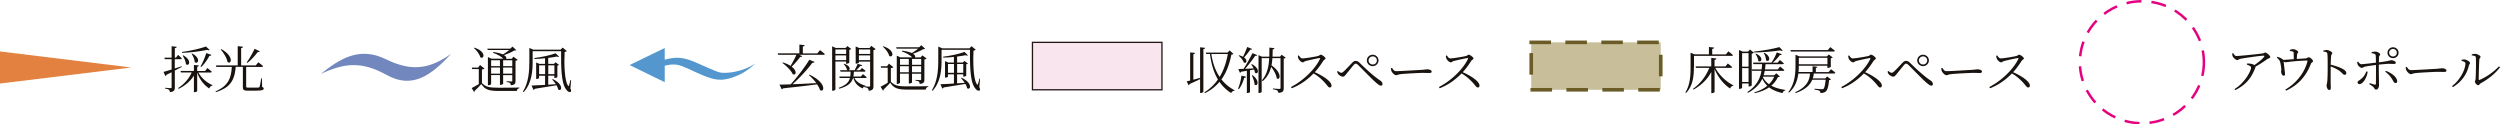 <svg id="_レイヤー_2" data-name="レイヤー 2" xmlns="http://www.w3.org/2000/svg" viewBox="0 0 533 26.53"><defs><style>.cls-3{fill:#191310;stroke-width:0}</style></defs><g id="_レイヤー_1-2" data-name="レイヤー 1"><path fill="#c8be9a" stroke="#6b5c27" stroke-dasharray="0 0 3.83 3.83" stroke-width=".77" stroke-linecap="square" d="M326.46 9.03h27.61v10.11h-27.61z"/><path class="cls-3" d="M361.14 14.21c0 1.73-.11 4.02-1.67 5.61l-.15-.12c1.02-1.62 1.11-3.62 1.11-5.49v-2.97l.84.35h3.07v-1.57l1.11.12c-.02.15-.13.26-.41.29v1.17h2.91l.54-.66s.6.47.97.8c-.02.12-.12.17-.27.17h-8.03v2.3zm4.56.25c.86 1.61 2.42 3.04 3.85 3.72l-.02.11c-.3.04-.55.25-.67.58-1.32-.86-2.55-2.33-3.31-4.15v4.87c0 .1-.31.27-.58.27h-.12v-4.52c-.82 1.54-2.1 2.83-3.79 3.76l-.12-.16c1.6-1.12 2.81-2.75 3.48-4.47h-2.84l-.09-.31h3.35v-1.82l1.1.12c-.03.16-.12.27-.4.31v1.39h2.34l.49-.63s.57.45.92.77c-.03.12-.13.17-.29.17h-3.32zm5.72 3.33v.91c0 .06-.21.25-.56.25h-.11v-8.29l.81.34h1.12l.4-.44.86.67c-.07.09-.25.17-.47.21v6.74c-.01.09-.33.26-.57.26h-.1v-.65h-1.37zm0-6.46v2.88h1.37v-2.88h-1.37zm1.37 6.15v-2.96h-1.37v2.96h1.37zm6.71-1.18c-.08.09-.19.12-.45.13-.34.71-.8 1.32-1.41 1.83.81.45 1.82.74 2.99.91v.12a.69.69 0 00-.58.56c-1.18-.27-2.13-.65-2.88-1.23-.8.56-1.81.97-3.07 1.24l-.07-.17c1.11-.33 2.02-.8 2.75-1.4-.43-.42-.78-.91-1.05-1.51-.51 1.08-1.42 2.12-3.05 3.01l-.15-.17c2.08-1.38 2.77-3 3.01-4.52h-1.98l-.09-.31h2.11c.04-.39.08-.76.09-1.12h-1.84l-.09-.32h3.93c.43-.62.9-1.5 1.14-2.18l1.08.39c-.05.12-.19.18-.42.17-.35.5-.93 1.15-1.53 1.63H379l.47-.57s.53.42.85.72c-.02.12-.13.17-.28.17h-3.63c-.02.36-.06.75-.12 1.12h2.74l.48-.62s.57.44.91.77c-.02.11-.12.16-.27.16h-3.9c-.07.31-.14.63-.24.94h2.24l.46-.42.77.69zm.59-5.52c-.11.09-.31.08-.56-.04-1.45.22-3.63.43-5.54.44l-.03-.2c1.85-.16 4.15-.58 5.4-.94l.74.75zm-5.7.66c1.79.82 1.08 2.07.47 1.53-.03-.49-.33-1.09-.6-1.48l.13-.05zm1.47 5.04c.31.6.74 1.08 1.29 1.47.47-.47.85-1 1.11-1.6h-2.34l-.05.13zm.3-5.23c1.69.93.95 2.16.35 1.6.01-.5-.24-1.15-.48-1.53l.13-.06zm14.22 3.51s.56.42.92.74c-.03.12-.13.17-.29.17h-4.3c-.04.34-.11.7-.22 1.04h2.65l.42-.41.81.64c-.08.08-.2.12-.42.15-.11 1.3-.34 2.16-.74 2.45-.26.19-.66.3-1.1.29 0-.18-.04-.36-.21-.47-.15-.11-.61-.2-1.04-.26v-.19c.47.04 1.3.11 1.53.11.2 0 .29-.02.38-.09.21-.17.36-.9.46-1.93h-2.86c-.42 1.04-1.34 2.05-3.51 2.84l-.14-.17c2.65-1.2 3.07-2.69 3.18-4h-2.49c-.18 1.4-.66 2.92-2 4.08l-.14-.12c1.33-1.7 1.53-3.77 1.53-5.65v-2.31l.84.35h5.88l.37-.41.86.64c-.07.07-.23.15-.42.18v1.82c-.01.06-.37.22-.62.22h-.11v-.46h-6.1c0 .42-.01.87-.05 1.34h2.99v-1.22l1.02.1c-.02.13-.11.21-.32.25v.88h2.73l.51-.6zm-8.57-3.77l-.09-.32h7.97l.53-.62s.6.45.98.77c-.03.12-.14.17-.3.17h-9.09zm1.7 1.34v1.37h6.1v-1.37h-6.1zm10.73-.52c.19.26.4.64.76.64.6 0 2.77-.37 3.37-.52.23-.06.36-.27.52-.27.33 0 1.04.56 1.04.79 0 .21-.33.3-.47.51-.37.58-1.02 1.56-1.82 2.43 1.77.78 3.57 1.97 3.57 2.86 0 .21-.12.4-.37.4-.3 0-.45-.34-1.03-.99-.74-.8-1.44-1.43-2.43-2-1.01 1.04-2.57 2.35-4.66 3.16l-.16-.27c2.58-1.31 5.18-3.82 6.2-6.02.05-.14-.01-.16-.13-.15-.78.12-2.31.48-2.91.63-.34.09-.38.28-.65.28-.32 0-.76-.46-.89-.74-.07-.13-.13-.35-.15-.65l.23-.1zm8.18 3.47l.18-.15c.25.22.52.39.7.39.15 0 .3-.1.52-.29.51-.45 1.44-1.49 1.81-1.85.23-.24.45-.4.72-.4.29 0 .55.1.87.42 1.38 1.35 3.07 2.91 4.43 3.8.26.17.44.45.44.73 0 .2-.12.33-.33.33-.31 0-.85-.44-1.58-1.12-.69-.65-2.47-2.48-3.31-3.3-.21-.19-.34-.27-.48-.27-.12 0-.24.05-.42.25-.34.39-1.2 1.47-1.6 1.96-.28.33-.43.56-.74.56s-.71-.26-.95-.51c-.13-.14-.19-.33-.25-.54zm6.33-2.4c0-.66.56-1.21 1.25-1.21s1.24.55 1.24 1.21-.56 1.22-1.24 1.22-1.25-.55-1.25-1.22zm.36 0c0 .49.4.87.89.87s.88-.37.88-.87-.4-.86-.88-.86-.89.39-.89.86zm5 1.59c.24.36.42.7.88.7.98 0 4.83-.25 5.33-.27.74-.05 1.04-.12 1.33-.12.42 0 .91.18.91.47 0 .19-.11.31-.48.31s-.77-.02-1.44-.02-3.78.16-4.61.26c-.63.06-.75.23-1.07.23s-.82-.52-.98-.89c-.08-.2-.09-.39-.1-.6l.22-.06zm11.69-2.66c.19.26.4.64.76.64.6 0 2.77-.37 3.37-.52.23-.06.36-.27.52-.27.33 0 1.04.56 1.04.79 0 .21-.33.3-.47.51-.37.58-1.02 1.56-1.82 2.43 1.77.78 3.57 1.97 3.57 2.86 0 .21-.12.4-.37.4-.3 0-.45-.34-1.03-.99-.74-.8-1.44-1.43-2.43-2-1.01 1.04-2.57 2.35-4.66 3.16l-.16-.27c2.58-1.31 5.18-3.82 6.2-6.02.05-.14-.01-.16-.13-.15-.78.12-2.31.48-2.91.63-.34.09-.38.28-.65.28-.32 0-.76-.46-.89-.74-.07-.13-.13-.35-.15-.65l.23-.1z"/><path fill="#f9e5ee" stroke="#231815" stroke-width=".28" d="M220.12 9.03h27.61v10.11h-27.61z"/><path class="cls-3" d="M256.92 10.19c-.02.14-.11.26-.36.29v9.05c0 .11-.31.3-.57.3h-.13v-2.96c-.58.29-1.32.64-2.23 1.04-.03.13-.12.22-.22.26l-.41-.82c.18-.04.43-.11.74-.18v-6l1.04.11c-.03.15-.11.22-.36.27v5.44c.44-.11.93-.25 1.44-.39v-6.52l1.07.12zm6.05 1.3c-.09.1-.2.13-.44.15-.37 1.87-.98 3.72-2.12 5.29.76.96 1.7 1.73 2.8 2.31l-.03.11c-.32.03-.59.19-.68.49-1-.61-1.82-1.4-2.51-2.39-.78.93-1.78 1.76-3.08 2.4l-.14-.16c1.2-.74 2.16-1.68 2.89-2.75-.87-1.47-1.43-3.29-1.69-5.43h-.79l-.1-.3h4.63l.45-.46.81.74zm-4.71.02c.28 1.93.87 3.56 1.77 4.88.89-1.47 1.44-3.15 1.74-4.88h-3.51zm5.69 7.38c.33-.72.6-1.78.74-2.77l.98.24c-.03.13-.15.23-.4.24-.26.89-.65 1.8-1.14 2.4l-.18-.1zm2.94-5.22c1.93 1.03 1.3 2.36.67 1.82a2.4 2.4 0 00-.2-.67l-.86.16v4.64c0 .05-.23.21-.58.21h-.09v-4.74l-1.23.21c-.05.14-.15.19-.26.21l-.33-.8c.26 0 .65-.01 1.12-.03a38.46 38.46 0 001.9-3.34l1.01.4c-.07.13-.21.19-.44.16-.52.78-1.37 1.9-2.15 2.77.54-.02 1.16-.05 1.81-.09a5.16 5.16 0 00-.51-.85l.13-.06zm.06-3.24c-.04.12-.18.19-.4.17-.4.57-.87 1.19-1.31 1.65.87.63.45 1.41-.09 1.05-.13-.48-.65-1.08-1.09-1.43l.11-.09c.34.1.62.2.84.32.28-.57.64-1.37.9-2.08l1.03.41zm.09 5.6c1.69 1.26 1.02 2.55.43 1.98-.03-.6-.32-1.4-.57-1.93l.14-.05zm7.08-3.72c-.07.08-.23.15-.43.18v6.31c0 .56-.11.91-1.13 1.01-.03-.21-.1-.4-.24-.5-.15-.12-.44-.21-.93-.27v-.18s1.12.1 1.36.1c.2 0 .26-.08.26-.25V12.4h-1.74c-.03.51-.09 1.03-.19 1.53 2.4 1.67 1.81 3.36 1.11 2.75-.08-.76-.63-1.71-1.18-2.43-.28 1.12-.79 2.18-1.81 3.05l-.18-.17c1.16-1.32 1.48-2.98 1.57-4.73h-1.6v7.17c0 .09-.26.26-.55.26h-.13v-8.08l.74.34h1.56c.02-.64.02-1.29.02-1.94l1.07.11c-.02.14-.11.25-.36.28-.01.51-.02 1.03-.04 1.55h1.6l.35-.42.87.64zm2.79-.5c.19.26.4.64.76.64.6 0 2.77-.37 3.37-.52.23-.06.36-.27.52-.27.33 0 1.04.56 1.04.79 0 .21-.33.3-.47.51-.37.58-1.02 1.56-1.82 2.43 1.77.78 3.57 1.97 3.57 2.86 0 .21-.12.4-.37.4-.3 0-.45-.34-1.03-.99-.74-.8-1.44-1.43-2.43-2-1.01 1.04-2.57 2.35-4.66 3.16l-.16-.27c2.58-1.31 5.18-3.82 6.2-6.02.05-.14-.01-.16-.13-.15-.78.12-2.31.48-2.91.63-.34.09-.38.28-.65.28-.32 0-.76-.46-.89-.74-.07-.13-.13-.35-.15-.65l.23-.1zm8.17 3.47l.18-.15c.25.22.52.39.7.39.15 0 .3-.1.52-.29.51-.45 1.44-1.49 1.81-1.85.23-.24.45-.4.72-.4.29 0 .55.1.87.42 1.38 1.35 3.07 2.91 4.43 3.8.26.17.44.45.44.73 0 .2-.12.33-.33.33-.31 0-.85-.44-1.58-1.12-.69-.65-2.47-2.48-3.31-3.3-.21-.19-.34-.27-.48-.27-.12 0-.24.05-.42.25-.34.39-1.2 1.47-1.6 1.96-.28.33-.43.56-.74.56s-.71-.26-.95-.51c-.13-.14-.19-.33-.25-.54zm6.33-2.4c0-.66.56-1.21 1.25-1.21s1.24.55 1.24 1.21-.56 1.22-1.24 1.22-1.25-.55-1.25-1.22zm.37 0c0 .49.4.87.89.87s.88-.37.88-.87-.4-.86-.88-.86-.89.39-.89.86zm5 1.59c.24.36.42.7.88.7.98 0 4.83-.25 5.33-.27.74-.05 1.04-.12 1.33-.12.42 0 .91.18.91.47 0 .19-.11.31-.48.31s-.77-.02-1.44-.02-3.78.16-4.61.26c-.63.06-.75.23-1.07.23s-.82-.52-.98-.89c-.08-.2-.09-.39-.1-.6l.22-.06zm11.68-2.66c.19.26.4.64.76.64.6 0 2.77-.37 3.37-.52.23-.06.36-.27.52-.27.33 0 1.04.56 1.04.79 0 .21-.33.3-.47.51-.37.58-1.02 1.56-1.82 2.43 1.77.78 3.57 1.97 3.57 2.86 0 .21-.12.4-.37.4-.3 0-.45-.34-1.03-.99-.74-.8-1.44-1.43-2.43-2-1.01 1.04-2.57 2.35-4.66 3.16l-.16-.27c2.58-1.31 5.18-3.82 6.2-6.02.05-.14-.01-.16-.13-.15-.78.12-2.31.48-2.91.63-.34.09-.38.28-.65.28-.32 0-.76-.46-.89-.74-.07-.13-.13-.35-.15-.65l.23-.1zM38.78 14.25c-.41.22-.91.49-1.51.79v3.59c0 .57-.11.91-1.04 1.01-.03-.21-.09-.4-.21-.5-.14-.12-.4-.2-.82-.25v-.18s.96.08 1.15.08.24-.05.24-.21V15.4c-.34.17-.7.35-1.1.54-.03.13-.12.24-.22.28l-.41-.89c.35-.09.97-.27 1.73-.51v-2.2h-1.46l-.08-.32h1.54V9.86l1.09.12c-.03.15-.14.26-.41.29v2.03h.25l.44-.6s.51.44.8.75c-.02.12-.12.17-.28.17h-1.22v1.98c.47-.15.97-.31 1.46-.48l.04.15zm3.5 1.18c.66 1.22 1.85 2.23 3.01 2.71v.11c-.32.05-.56.26-.66.62-1.12-.71-2.05-1.87-2.59-3.38v3.92c0 .09-.31.24-.58.24h-.12v-3.53c-.74 1.17-1.84 2.13-3.25 2.82l-.12-.16c1.32-.86 2.32-2.02 2.9-3.33h-2.29l-.09-.32h2.85v-1.28l1.05.1c-.02.14-.1.25-.35.29v.9h1.68l.49-.63s.59.45.95.78c-.03.12-.12.17-.29.17h-2.59zm2.42-4.78c-.1.09-.31.09-.55-.02-1.35.29-3.46.58-5.32.63l-.04-.19c1.77-.22 3.97-.72 5.11-1.16l.8.74zm-5.63 1.15c1.95 1.07 1.22 2.47.56 1.87-.02-.59-.39-1.34-.69-1.82l.13-.05zm1.9-.39c1.96 1.02 1.22 2.42.54 1.82-.03-.57-.36-1.3-.67-1.77l.13-.05zm1.77 2.76c.44-.7.91-1.8 1.24-2.86l1.09.39c-.04.13-.18.23-.42.2-.48.9-1.12 1.8-1.75 2.37l-.16-.1zm13.18 4.39c.24.09.3.17.3.32 0 .33-.35.45-2.13.45h-1.21c-.9 0-1.1-.16-1.1-.75v-4.32h-1.53c-.23 2.83-1.14 4.42-4.22 5.38l-.08-.16c2.62-1.14 3.33-2.69 3.47-5.21h-3.29l-.09-.32h4.64V9.84l1.13.12c-.02.15-.13.26-.4.3v3.69h3.11l.56-.67s.64.48 1.01.82c-.02.12-.12.17-.29.17h-3.32v4.15c0 .2.05.26.49.26h1.1c.51 0 .89 0 1.05-.02.13-.01.18-.05.22-.17.09-.2.23-1 .36-1.79h.15l.03 1.86zm-8.72-8.08c2.76 1.54 2.12 3.39 1.3 2.72-.13-.85-.85-1.95-1.44-2.64l.14-.08zm8.19.46c-.05.11-.21.18-.43.14-.67.89-1.5 1.78-2.23 2.34l-.14-.12c.52-.67 1.2-1.83 1.69-2.9l1.11.54z"/><path fill="#e38140" stroke-width="0" d="M27.99 14.39L0 17.81v-6.84l27.99 3.42z"/><path class="cls-3" d="M102.76 17.7c.78.87 1.64 1 3.55 1 1.32 0 3.08 0 4.42-.04v.15c-.31.05-.51.26-.54.58h-3.87c-2.02 0-2.92-.25-3.7-1.47-.4.47-1.03 1.1-1.43 1.46.03.13-.02.19-.11.25l-.52-.86c.36-.17.96-.5 1.52-.84v-3.2h-1.42l-.06-.31h1.33l.42-.56.94.77c-.08.07-.24.16-.54.19v2.88zm-1.6-7.54c2.64.87 2.04 2.62 1.23 2.04-.14-.66-.8-1.49-1.35-1.96l.12-.09zm2.83.52l-.1-.31h4.9l.47-.44.81.75c-.1.09-.24.1-.47.11-.49.33-1.41.71-2.14.96.53.31.56.62.41.78h1.24l.36-.44.91.67c-.07.07-.24.17-.47.21v4.27c0 .54-.1.85-1 .94-.02-.2-.07-.37-.16-.48-.13-.1-.35-.18-.74-.22v-.17s.8.06.99.06c.18 0 .22-.05.22-.2v-1.16h-1.95v1.88s-.23.2-.57.2h-.11V16h-1.88v1.93c0 .07-.28.25-.58.25h-.11v-6.02l.75.35h2.53l-.02-.02c-.4-.41-1.13-.87-2.17-1.23l.05-.17c.97.13 1.63.31 2.07.51.43-.27.97-.62 1.34-.94h-4.58zm.72 2.17v1.25h1.88v-1.25h-1.88zm1.88 2.85v-1.3h-1.88v1.3h1.88zm.68-2.85v1.25h1.95v-1.25h-1.95zm1.95 2.85v-1.3h-1.95v1.3h1.95zm12.37 3.11c.19.4.23.65.1.75-.31.2-.71-.07-.99-.49-1.07-1.32-1.1-4.95-1.07-8.16h-6.07v2.1c0 1.96-.12 4.68-1.91 6.63l-.16-.11c1.22-1.97 1.37-4.35 1.37-6.52v-2.79l.84.37h5.82l.43-.45.9.75c-.08.08-.22.16-.47.19-.13 2.44-.04 6.21.74 7.2.09.11.13.1.19-.04.13-.42.24-.8.33-1.2l.13.02-.16 1.76zm-3.73-1.95c2.45 1.2 1.88 2.76 1.15 2.22-.04-.28-.19-.59-.36-.9-1.14.19-2.64.44-4.63.75-.07.13-.16.21-.29.24l-.4-.93c.59-.01 1.63-.06 2.88-.14v-1.96h-1.28v.5c0 .05-.26.2-.54.2h-.08v-3.53l.67.31h1.22v-1.2c-.74.09-1.52.14-2.26.15l-.03-.2c1.59-.18 3.53-.62 4.54-1.01l.75.72c-.1.08-.29.08-.53-.02-.51.11-1.12.2-1.79.29v1.27h1.22l.34-.34.75.55c-.05.07-.21.14-.36.16v2.44c0 .06-.33.2-.54.2h-.1v-.49h-1.31v1.92l1.62-.11c-.24-.37-.53-.73-.78-1l.13-.09zm-1.64-1.05v-1.88h-1.28v1.88h1.28zm.67-1.88v1.88h1.31v-1.88h-1.31z"/><path d="M68.38 15.77c4.15-3.32 8.26-5.87 13.83-3.17 5.54 2.71 9.3 2.15 13.95-1.11-4.34 4.74-8.36 7.48-13.73 4.49-5.36-2.98-9.06-2.55-14.05-.21z" fill="#7287bd" stroke-width="0"/><path class="cls-3" d="M174.83 10.69s.64.48 1.02.83c-.02.12-.12.17-.27.17h-5.19l.65.28c-.05.11-.21.19-.44.16-.54.75-1.21 1.51-1.82 2.09 1.29.96.91 1.95.22 1.58-.35-.79-1.4-1.81-2.2-2.39l.11-.1c.69.21 1.23.47 1.63.74.41-.65.88-1.53 1.26-2.37h-3.9l-.09-.31h4.62V9.5l1.13.12c-.02.15-.13.26-.4.29v1.47h3.09l.58-.7zm-2.26 5.23c3.72 1.71 3.22 3.93 2.25 3.28-.11-.39-.33-.8-.63-1.22-1.71.24-4.01.51-7.23.85-.08.12-.19.19-.3.21l-.48-1c.56 0 1.39-.03 2.4-.06 1.39-1.54 3-3.66 3.97-5.24l1.13.46c-.07.13-.22.21-.48.18-.99 1.35-2.68 3.21-4.24 4.58 1.44-.05 3.21-.14 5.08-.24-.47-.64-1.08-1.26-1.59-1.71l.13-.1zm5.54-2.79v5.93c0 .1-.24.28-.57.28h-.13V9.87l.76.35h2.13l.36-.4.82.61c-.07.07-.22.16-.41.2v2.71c-.01.09-.35.25-.58.25h-.1v-.47h-2.29zm0-2.59v.96h2.29v-.96h-2.29zm2.29 2.28v-1.01h-2.29v1.01h2.29zm6.3-2.35c-.08.09-.26.18-.48.21v7.67c0 .57-.11.91-1.01 1.01-.02-.22-.08-.42-.19-.52-.12-.12-.34-.2-.72-.25v-.15c-.18.05-.28.16-.33.41-1.29-.49-1.8-1.42-2.03-2.22h-.08c-.28.99-.98 1.72-2.92 2.28l-.14-.18c1.58-.56 2.18-1.24 2.41-2.1h-2.19l-.09-.31h2.34c.06-.32.07-.66.08-1.04h-2.14l-.09-.31h1.64a.38.38 0 01-.2-.1c-.05-.4-.38-.9-.69-1.2l.12-.06c1.37.44 1.31 1.26.92 1.36h1.29c.23-.41.49-.94.66-1.36l.96.28c-.04.13-.19.2-.43.19-.21.28-.52.61-.85.89h.8l.42-.47s.47.33.77.61c-.02.12-.12.17-.28.17h-2.2c-.02.37-.05.72-.11 1.04h1.6l.44-.51s.48.37.8.65c-.03.12-.14.17-.3.17h-2.31c.31.63.98 1.24 2.34 1.64v.13l-.12.02c.22.01.76.05.9.05.16 0 .22-.05.22-.2v-5.13h-2.39v.21c0 .06-.3.22-.59.22h-.1V9.91l.75.32h2.22l.36-.45.93.69zm-3.57.07v.96h2.39v-.96h-2.39zm2.38 2.28v-1.01h-2.39v1.01h2.39zm4.43 4.59c.78.87 1.64 1 3.55 1 1.32 0 3.08 0 4.42-.04v.15c-.31.05-.51.26-.54.58h-3.87c-2.02 0-2.92-.25-3.7-1.47-.4.47-1.03 1.1-1.43 1.46.03.13-.02.19-.11.25l-.52-.86c.36-.17.96-.5 1.52-.84v-3.2h-1.42l-.06-.31h1.33l.42-.56.94.77c-.08.07-.24.16-.54.19v2.88zm-1.6-7.54c2.64.87 2.04 2.62 1.23 2.04-.14-.66-.8-1.49-1.35-1.96l.12-.09zm2.82.52l-.1-.31h4.9l.47-.44.81.75c-.1.09-.24.1-.47.11-.49.33-1.41.71-2.14.96.53.31.56.62.41.78h1.24l.36-.44.91.67c-.07.07-.24.17-.47.21v4.27c0 .54-.1.85-1 .94-.02-.2-.07-.37-.16-.48-.13-.1-.35-.18-.74-.22v-.17s.8.06.99.06c.18 0 .22-.05.22-.2v-1.16h-1.95v1.88s-.23.2-.57.2h-.11v-2.09h-1.88v1.93c0 .07-.28.25-.58.25h-.11v-6.02l.75.35h2.53l-.02-.02c-.4-.41-1.13-.87-2.17-1.23l.05-.17c.97.13 1.63.31 2.07.51.43-.27.97-.62 1.34-.94h-4.58zm.72 2.17v1.25h1.88v-1.25h-1.88zm1.88 2.85v-1.3h-1.88v1.3h1.88zm.69-2.85v1.25h1.95v-1.25h-1.95zm1.94 2.85v-1.3h-1.95v1.3h1.95zm12.38 3.11c.19.4.23.65.1.75-.31.2-.71-.07-.99-.49-1.07-1.32-1.1-4.95-1.07-8.16h-6.07v2.1c0 1.96-.12 4.68-1.91 6.63l-.16-.11c1.22-1.97 1.37-4.35 1.37-6.52V9.93l.84.37h5.82l.43-.45.9.75c-.08.08-.22.16-.47.19-.13 2.44-.04 6.21.74 7.2.09.11.13.1.19-.04.13-.42.24-.8.33-1.2l.13.02-.16 1.76zm-3.74-1.95c2.45 1.2 1.88 2.76 1.15 2.22-.04-.28-.19-.59-.36-.9-1.14.19-2.64.44-4.63.75-.07.13-.16.21-.29.24l-.4-.93c.59-.01 1.63-.06 2.88-.14v-1.96h-1.28v.5c0 .05-.26.2-.54.2h-.08v-3.53l.67.31h1.22v-1.2c-.74.09-1.52.14-2.26.15l-.03-.2c1.59-.18 3.53-.62 4.54-1.01l.75.72c-.1.08-.29.08-.53-.02-.51.11-1.12.2-1.79.29v1.27h1.22l.34-.34.75.55c-.05.07-.21.14-.36.16v2.44c0 .06-.33.2-.54.2h-.1v-.49h-1.31v1.92l1.62-.11c-.24-.37-.53-.73-.78-1l.13-.09zm-1.64-1.05v-1.88h-1.28v1.88h1.28zm.67-1.88v1.88h1.31v-1.88h-1.31zm272.06-2.29c.22.32.37.59.69.59.7 0 4.97-.45 5.61-.55.23-.03.33-.18.52-.18.3 0 1.08.65 1.08.95 0 .25-.44.29-.68.47-.47.34-1.45 1.03-2.45 1.57 0 .05-.01.11-.03.17-.82 2.18-1.97 3.68-4.29 4.84l-.18-.22c2.18-1.3 3.53-3.84 3.53-4.57 0-.32-.41-.48-.89-.64l.05-.24c.32 0 .51 0 .7.04.35.05.66.16.86.29.85-.58 1.74-1.31 2.05-1.75.14-.2.1-.25-.13-.25-.53 0-3.65.43-4.88.66-.43.09-.44.28-.7.28s-.78-.43-.95-.76c-.09-.18-.11-.41-.14-.65l.23-.06zm12.08-.71c.25-.09.46-.15.69-.15.46 0 1.09.37 1.09.59s-.23.27-.25.59c-.02.23-.04.6-.05.9.71-.04 1.53-.09 1.98-.14.2-.02.38-.22.56-.22.33 0 .92.58.92.82 0 .19-.35.32-.43.52-.99 2.55-2.58 4.5-5.3 5.78l-.19-.22c2.35-1.36 4.15-3.66 4.72-6.03.03-.15.01-.17-.14-.17-2.91.09-4.11.36-4.51.36-.14 0-.26-.04-.42-.14.04.47.3 2.46.3 2.66.01.24-.12.34-.3.35-.3.02-.53-.51-.54-.82-.01-.13.04-.32.04-.5 0-.35-.14-1.22-.23-1.54-.1-.42-.41-.69-.7-1l.13-.18c.32.13.63.24.88.4.16.11.26.18.32.27.62-.02 1.52-.1 2.26-.15 0-.39-.01-1.02-.02-1.27-.01-.24-.02-.3-.2-.36-.14-.06-.38-.1-.6-.12v-.21zm7.13.15c.29-.06.49-.13.7-.13.46 0 1.21.41 1.21.65 0 .21-.2.26-.24.61-.05.51-.08 1.3-.09 1.88 1.07.24 2.11.61 2.71.99.33.2.62.47.62.8 0 .18-.12.36-.35.36-.36 0-.48-.36-1.14-.86-.49-.33-1.09-.64-1.84-.92-.01.74-.02 2.5-.01 3.63.01.47.03.79.03.97 0 .28-.11.41-.35.41-.36 0-.55-.59-.55-.95 0-.24.1-.43.14-.84.09-.79.09-2.55.09-3.36 0-.86 0-2.02-.07-2.56-.03-.34-.28-.41-.86-.47v-.22zm10.29.32c.25-.05.59-.11.82-.11.45.02 1.02.37 1.02.62 0 .19-.22.21-.24.51-.02.26-.03.69-.04 1.16 2.28-.28 2.39-.45 2.63-.45.41 0 .96.25.96.49s-.11.31-.39.31c-.33 0-.64-.03-1.12-.03-.44 0-1.35.1-2.09.17-.01.35-.01.71-.01.97 0 .8.05 3.13.05 3.42 0 .46-.25.93-.63.93-.31 0-.3-.21-.54-.5-.2-.21-.57-.47-.92-.66l.11-.22c.36.12.78.26 1.07.32.12.02.22.01.23-.14.03-.49.03-2.24.03-3.15v-.9c-.71.1-1.68.21-2.25.34-.44.09-.55.28-.79.28s-.65-.31-.84-.65c-.07-.13-.11-.39-.13-.59l.2-.09c.21.28.44.56.68.55.51-.01 2.3-.24 3.12-.33-.01-.65-.02-1.3-.05-1.54-.04-.33-.3-.4-.87-.47v-.24zm-.84 4.19c-.12 1.17-.97 2.64-1.75 2.64-.25 0-.39-.17-.39-.37 0-.27.22-.33.56-.59.79-.59 1.08-1.15 1.29-1.75l.29.06zm3.91-.19c1.11.43 2.21 1.2 2.38 2.08.05.3-.08.52-.34.52-.31 0-.44-.35-.65-.7-.29-.5-.77-1.18-1.55-1.71l.15-.19zm.32-3.87c0-.63.53-1.16 1.19-1.16s1.18.52 1.18 1.16-.53 1.16-1.18 1.16-1.19-.51-1.19-1.16zm.36 0c0 .45.36.8.82.8s.81-.35.81-.8-.36-.8-.81-.8-.82.36-.82.8zm3.76 3.01c.24.36.42.7.88.7.98 0 4.83-.25 5.33-.27.74-.05 1.04-.12 1.33-.12.42 0 .91.18.91.47 0 .19-.11.31-.48.31s-.77-.02-1.44-.02-3.78.16-4.61.26c-.63.06-.75.23-1.07.23s-.82-.52-.98-.89c-.08-.2-.09-.39-.1-.6l.22-.06zm11.68-1.27v-.22c.16-.04.4-.1.64-.08.38.03 1.16.44 1.16.76 0 .22-.21.3-.26.57-.36 1.64-1.39 3.35-3.39 4.57l-.19-.22c1.75-1.33 2.86-3.55 2.86-4.85 0-.33-.56-.46-.82-.52zm2.16-1.37c.29-.1.47-.13.73-.13.44 0 1.15.39 1.15.64 0 .24-.22.24-.25.57-.06.49-.14 3.41-.14 4.21 0 .15.07.17.18.14 1.59-.66 3.12-1.81 4.14-2.89l.23.18c-.95 1.32-2.55 2.57-4.06 3.39-.25.15-.4.45-.62.45-.24 0-.68-.51-.68-.72s.12-.26.15-.69c.05-.61.12-3.49.05-4.52-.01-.27-.31-.36-.87-.42l-.02-.22z"/><path d="M141.73 14c.63-.15 1.22-.25 1.74-.25 1.33 0 1.85.26 5.06 1.73 2.9 1.33 4.05 1.52 5.21 1.52.43 0 3.95-.22 7.34-3.51-1.8 1.32-4.67 2.04-6.5 2.04-1.28 0-1.36-.06-5.56-1.92-1.44-.64-2.94-1.3-4.74-1.3-.22 0-1.21.03-2.56.41v-2.49l-7.49 3.64 7.49 3.65v-3.53z" fill="#5397ce" stroke-width="0"/><ellipse cx="456.65" cy="13.27" rx="13.22" ry="13" stroke-linecap="square" fill="none" stroke="#e4007f" stroke-dasharray="0 0 2.67 2.67" stroke-width=".53"/></g></svg>